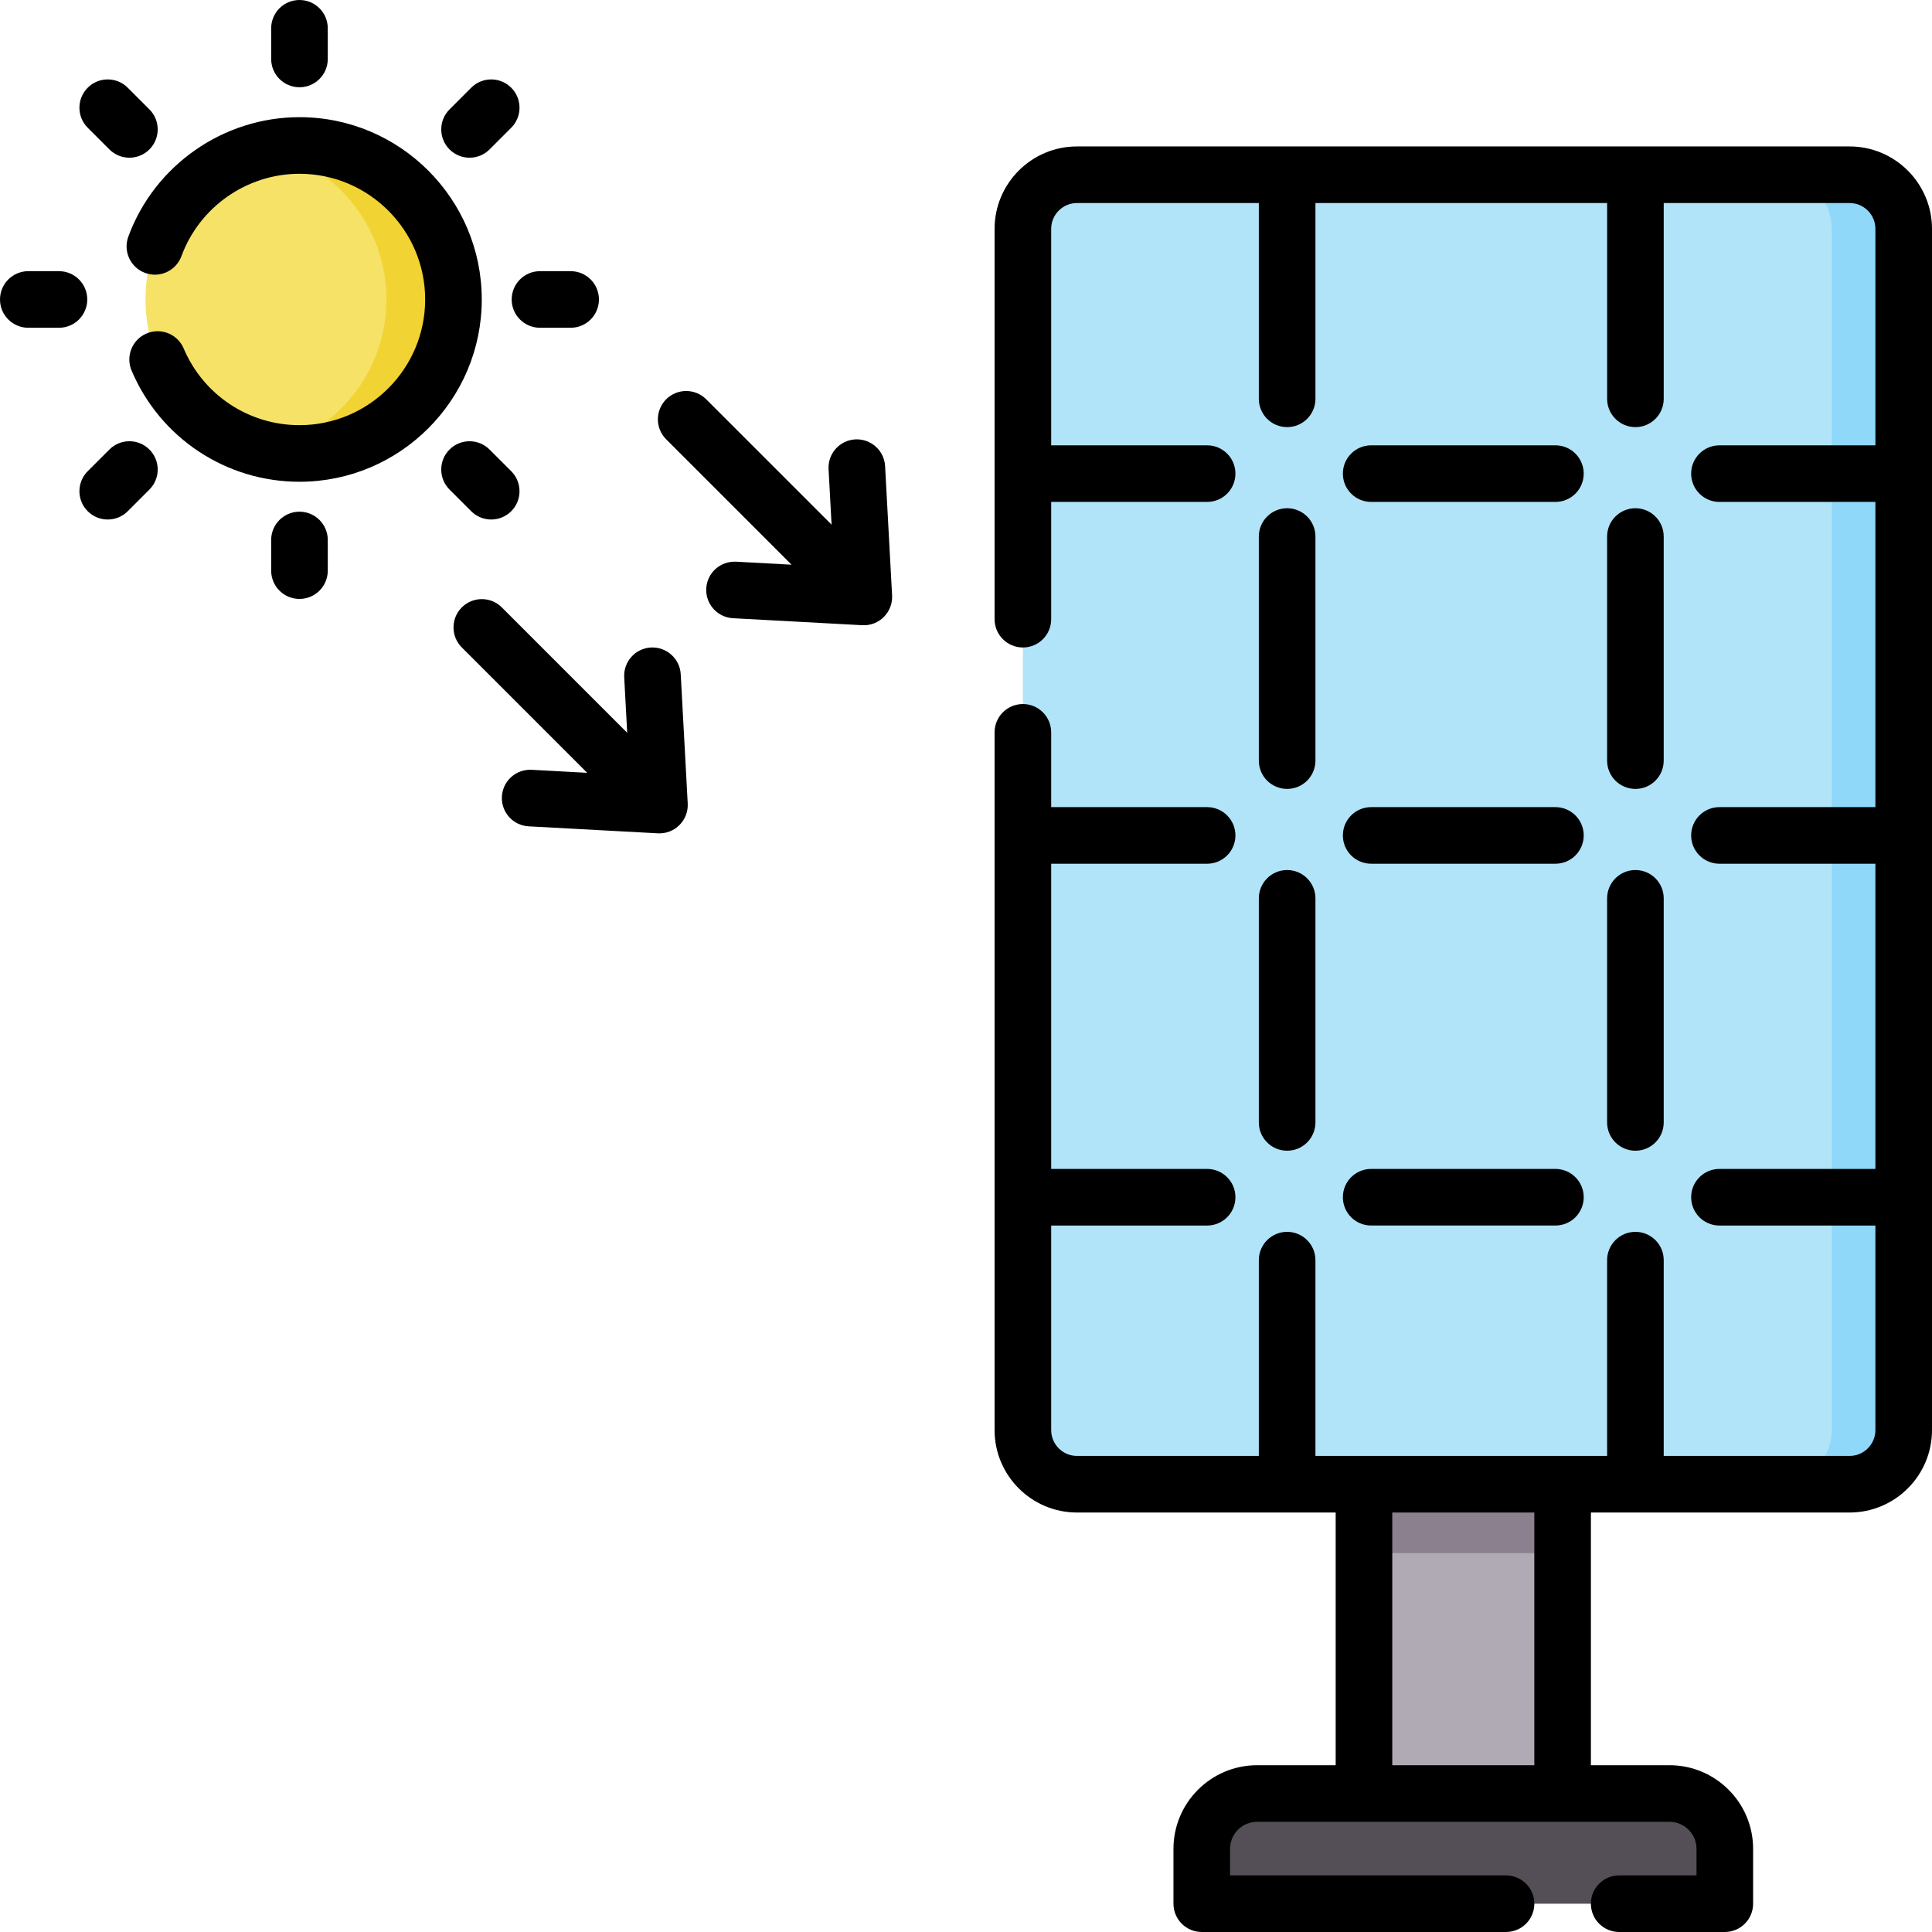 <svg id="Capa_1" enable-background="new 0 0 512 512" height="512" viewBox="0 0 512 512" width="512" xmlns="http://www.w3.org/2000/svg"><path d="m490.158 393.334h-204.743c-7.921 0-14.342-6.421-14.342-14.342v-318.343c0-7.921 6.421-14.342 14.342-14.342h204.743c7.921 0 14.342 6.421 14.342 14.342v318.343c0 7.921-6.421 14.342-14.342 14.342z" fill="#b1e4f9"/><path d="m490.158 46.308h-19.074c7.921 0 14.341 6.421 14.341 14.342v318.343c0 7.921-6.421 14.342-14.341 14.342h19.074c7.921 0 14.342-6.421 14.342-14.342v-318.344c0-7.92-6.421-14.341-14.342-14.341z" fill="#90d8f9"/><circle cx="79.363" cy="79.363" fill="#f6e266" r="40.809"/><path d="m79.362 38.553c-3.051 0-6.02.346-8.88.981 18.266 4.055 31.929 20.342 31.929 39.829s-13.663 35.773-31.929 39.829c2.86.635 5.829.98 8.88.98 22.538 0 40.809-18.271 40.809-40.809.001-22.539-18.27-40.81-40.809-40.81z" fill="#f1d333"/><path d="m361.467 393.334h52.64v81.966h-52.64z" fill="#afaab4"/><path d="m361.467 393.334h52.64v18.249h-52.64z" fill="#8b818e"/><path d="m457.094 504.5h-138.614v-14.538c0-8.098 6.564-14.662 14.662-14.662h109.291c8.098 0 14.662 6.564 14.662 14.662v14.538z" fill="#544f57"/><path d="m79.363 23.124c4.143 0 7.5-3.357 7.5-7.5v-8.124c0-4.143-3.357-7.5-7.5-7.5s-7.5 3.357-7.5 7.5v8.124c0 4.143 3.358 7.5 7.5 7.5z"/><path d="m124.433 41.793c1.919 0 3.839-.732 5.304-2.196l5.745-5.745c2.929-2.93 2.929-7.678 0-10.607-2.93-2.928-7.678-2.928-10.607 0l-5.745 5.745c-2.929 2.93-2.929 7.678 0 10.607 1.464 1.464 3.384 2.196 5.303 2.196z"/><path d="m143.101 86.862h8.125c4.143 0 7.5-3.357 7.5-7.5s-3.357-7.5-7.5-7.5h-8.125c-4.143 0-7.5 3.357-7.5 7.5s3.357 7.5 7.5 7.5z"/><path d="m130.178 137.677c1.919 0 3.839-.732 5.304-2.196 2.929-2.93 2.929-7.678 0-10.607l-5.745-5.745c-2.93-2.928-7.678-2.928-10.607 0-2.929 2.93-2.929 7.678 0 10.607l5.745 5.745c1.464 1.463 3.384 2.196 5.303 2.196z"/><path d="m79.363 135.601c-4.143 0-7.5 3.357-7.5 7.5v8.124c0 4.143 3.357 7.5 7.5 7.5s7.5-3.357 7.5-7.5v-8.124c0-4.143-3.357-7.5-7.5-7.5z"/><path d="m28.989 119.129-5.744 5.745c-2.929 2.929-2.929 7.678.001 10.606 1.465 1.465 3.384 2.196 5.303 2.196s3.84-.732 5.304-2.197l5.744-5.745c2.929-2.929 2.929-7.678-.001-10.606-2.93-2.93-7.679-2.929-10.607.001z"/><path d="m15.625 71.862h-8.125c-4.143 0-7.5 3.357-7.5 7.5s3.357 7.5 7.5 7.5h8.125c4.143 0 7.5-3.357 7.5-7.5s-3.357-7.5-7.5-7.5z"/><path d="m28.989 39.596c1.465 1.465 3.384 2.197 5.304 2.197 1.919 0 3.839-.732 5.303-2.196 2.93-2.929 2.93-7.678.001-10.606l-5.744-5.745c-2.93-2.929-7.679-2.93-10.606-.001-2.93 2.929-2.93 7.678-.001 10.606z"/><path d="m236.414 157.793-1.854-34.267c-.225-4.136-3.765-7.294-7.895-7.084-4.136.224-7.308 3.758-7.084 7.895l.796 14.707-33.228-33.228c-2.93-2.928-7.678-2.928-10.607 0-2.929 2.93-2.929 7.678 0 10.607l33.228 33.228-14.708-.796c-4.167-.198-7.67 2.947-7.895 7.084-.224 4.137 2.948 7.671 7.084 7.895l34.268 1.854c4.553.229 8.131-3.524 7.895-7.895z"/><path d="m182.254 212.944-1.854-34.267c-.224-4.136-3.775-7.281-7.895-7.084-4.136.224-7.308 3.758-7.084 7.895l.796 14.707-33.228-33.228c-2.93-2.928-7.678-2.928-10.607 0-2.929 2.93-2.929 7.678 0 10.607l33.228 33.228-14.707-.796c-4.149-.215-7.671 2.947-7.895 7.084s2.948 7.671 7.084 7.895l34.267 1.854c4.538.228 8.13-3.536 7.895-7.895z"/><path d="m363.373 133.016h48.828c4.143 0 7.5-3.357 7.5-7.5s-3.357-7.5-7.5-7.5h-48.828c-4.143 0-7.5 3.357-7.5 7.5s3.357 7.5 7.5 7.5z"/><path d="m341.104 209.071c4.143 0 7.5-3.357 7.5-7.5v-59.383c0-4.143-3.357-7.5-7.5-7.5s-7.5 3.357-7.5 7.5v59.383c0 4.143 3.357 7.5 7.5 7.5z"/><path d="m433.402 209.071c4.143 0 7.5-3.357 7.5-7.5v-59.383c0-4.143-3.357-7.5-7.5-7.5s-7.5 3.357-7.5 7.5v59.383c0 4.143 3.358 7.5 7.5 7.5z"/><path d="m363.373 228.896h48.828c4.143 0 7.5-3.357 7.5-7.5s-3.357-7.5-7.5-7.5h-48.828c-4.143 0-7.5 3.357-7.5 7.5s3.357 7.5 7.5 7.5z"/><path d="m333.604 297.452c0 4.143 3.357 7.5 7.5 7.5s7.5-3.357 7.5-7.5v-59.383c0-4.143-3.357-7.5-7.5-7.5s-7.5 3.357-7.5 7.5z"/><path d="m425.902 297.452c0 4.143 3.357 7.5 7.5 7.5s7.5-3.357 7.5-7.5v-59.383c0-4.143-3.357-7.5-7.5-7.5s-7.5 3.357-7.5 7.5z"/><path d="m363.373 324.778h48.828c4.143 0 7.5-3.357 7.5-7.5s-3.357-7.5-7.5-7.5h-48.828c-4.143 0-7.5 3.357-7.5 7.5s3.357 7.5 7.5 7.5z"/><path d="m490.159 38.808h-204.743c-12.044 0-21.842 9.798-21.842 21.841v103.44c0 4.143 3.357 7.5 7.5 7.5s7.5-3.357 7.5-7.5v-31.073h41.328c4.143 0 7.5-3.357 7.5-7.5s-3.357-7.5-7.5-7.5h-41.328v-57.368c0-3.772 3.069-6.841 6.842-6.841h48.188v51.883c0 4.143 3.357 7.5 7.5 7.5s7.5-3.357 7.5-7.5v-51.882h77.299v51.883c0 4.143 3.357 7.5 7.5 7.5s7.5-3.357 7.5-7.5v-51.883h49.257c3.772 0 6.841 3.068 6.841 6.841v57.367h-41.328c-4.143 0-7.5 3.357-7.5 7.5s3.357 7.5 7.5 7.5h41.327v80.881h-41.328c-4.143 0-7.5 3.357-7.5 7.5s3.357 7.5 7.5 7.5h41.328v80.882h-41.328c-4.143 0-7.5 3.357-7.5 7.5s3.357 7.5 7.5 7.5h41.328v54.214c0 3.772-3.068 6.842-6.841 6.842h-49.257v-51.883c0-4.143-3.357-7.5-7.5-7.5s-7.5 3.357-7.5 7.5v51.883h-77.299v-51.883c0-4.143-3.357-7.5-7.5-7.5s-7.5 3.357-7.5 7.5v51.883h-48.188c-3.772 0-6.842-3.069-6.842-6.842v-54.214h41.328c4.143 0 7.5-3.357 7.5-7.5s-3.357-7.5-7.5-7.5h-41.328v-80.882h41.328c4.143 0 7.5-3.357 7.5-7.5s-3.357-7.5-7.5-7.5h-41.328v-19.82c0-4.143-3.357-7.5-7.5-7.5s-7.5 3.357-7.5 7.5v184.916c0 12.044 9.798 21.842 21.842 21.842h68.552v66.965h-20.826c-12.221 0-22.162 9.942-22.162 22.162v14.538c0 4.143 3.357 7.5 7.5 7.5h80.634c4.143 0 7.5-3.357 7.5-7.5s-3.357-7.5-7.5-7.5h-73.134v-7.038c0-3.949 3.213-7.162 7.162-7.162h109.291c3.949 0 7.162 3.213 7.162 7.162v7.038h-20.494c-4.143 0-7.5 3.357-7.5 7.5s3.357 7.5 7.5 7.5h27.994c4.143 0 7.5-3.357 7.5-7.5v-14.538c0-12.22-9.941-22.162-22.162-22.162h-20.825v-66.966h68.552c12.043 0 21.841-9.798 21.841-21.842v-318.344c0-12.043-9.798-21.84-21.841-21.84zm-83.552 428.992h-37.64v-66.966h37.64z"/><path d="m79.363 31.053c-20.175 0-38.402 12.72-45.357 31.651-1.429 3.888.565 8.197 4.454 9.626 3.892 1.429 8.197-.566 9.626-4.454 4.795-13.053 17.364-21.823 31.277-21.823 18.366 0 33.309 14.942 33.309 33.31 0 18.366-14.942 33.309-33.309 33.309-13.406 0-25.451-7.977-30.684-20.32-1.617-3.814-6.021-5.596-9.832-3.979-3.814 1.617-5.595 6.019-3.979 9.832 7.588 17.9 25.053 29.467 44.494 29.467 26.638 0 48.309-21.671 48.309-48.309s-21.67-48.31-48.308-48.31z"/></svg>